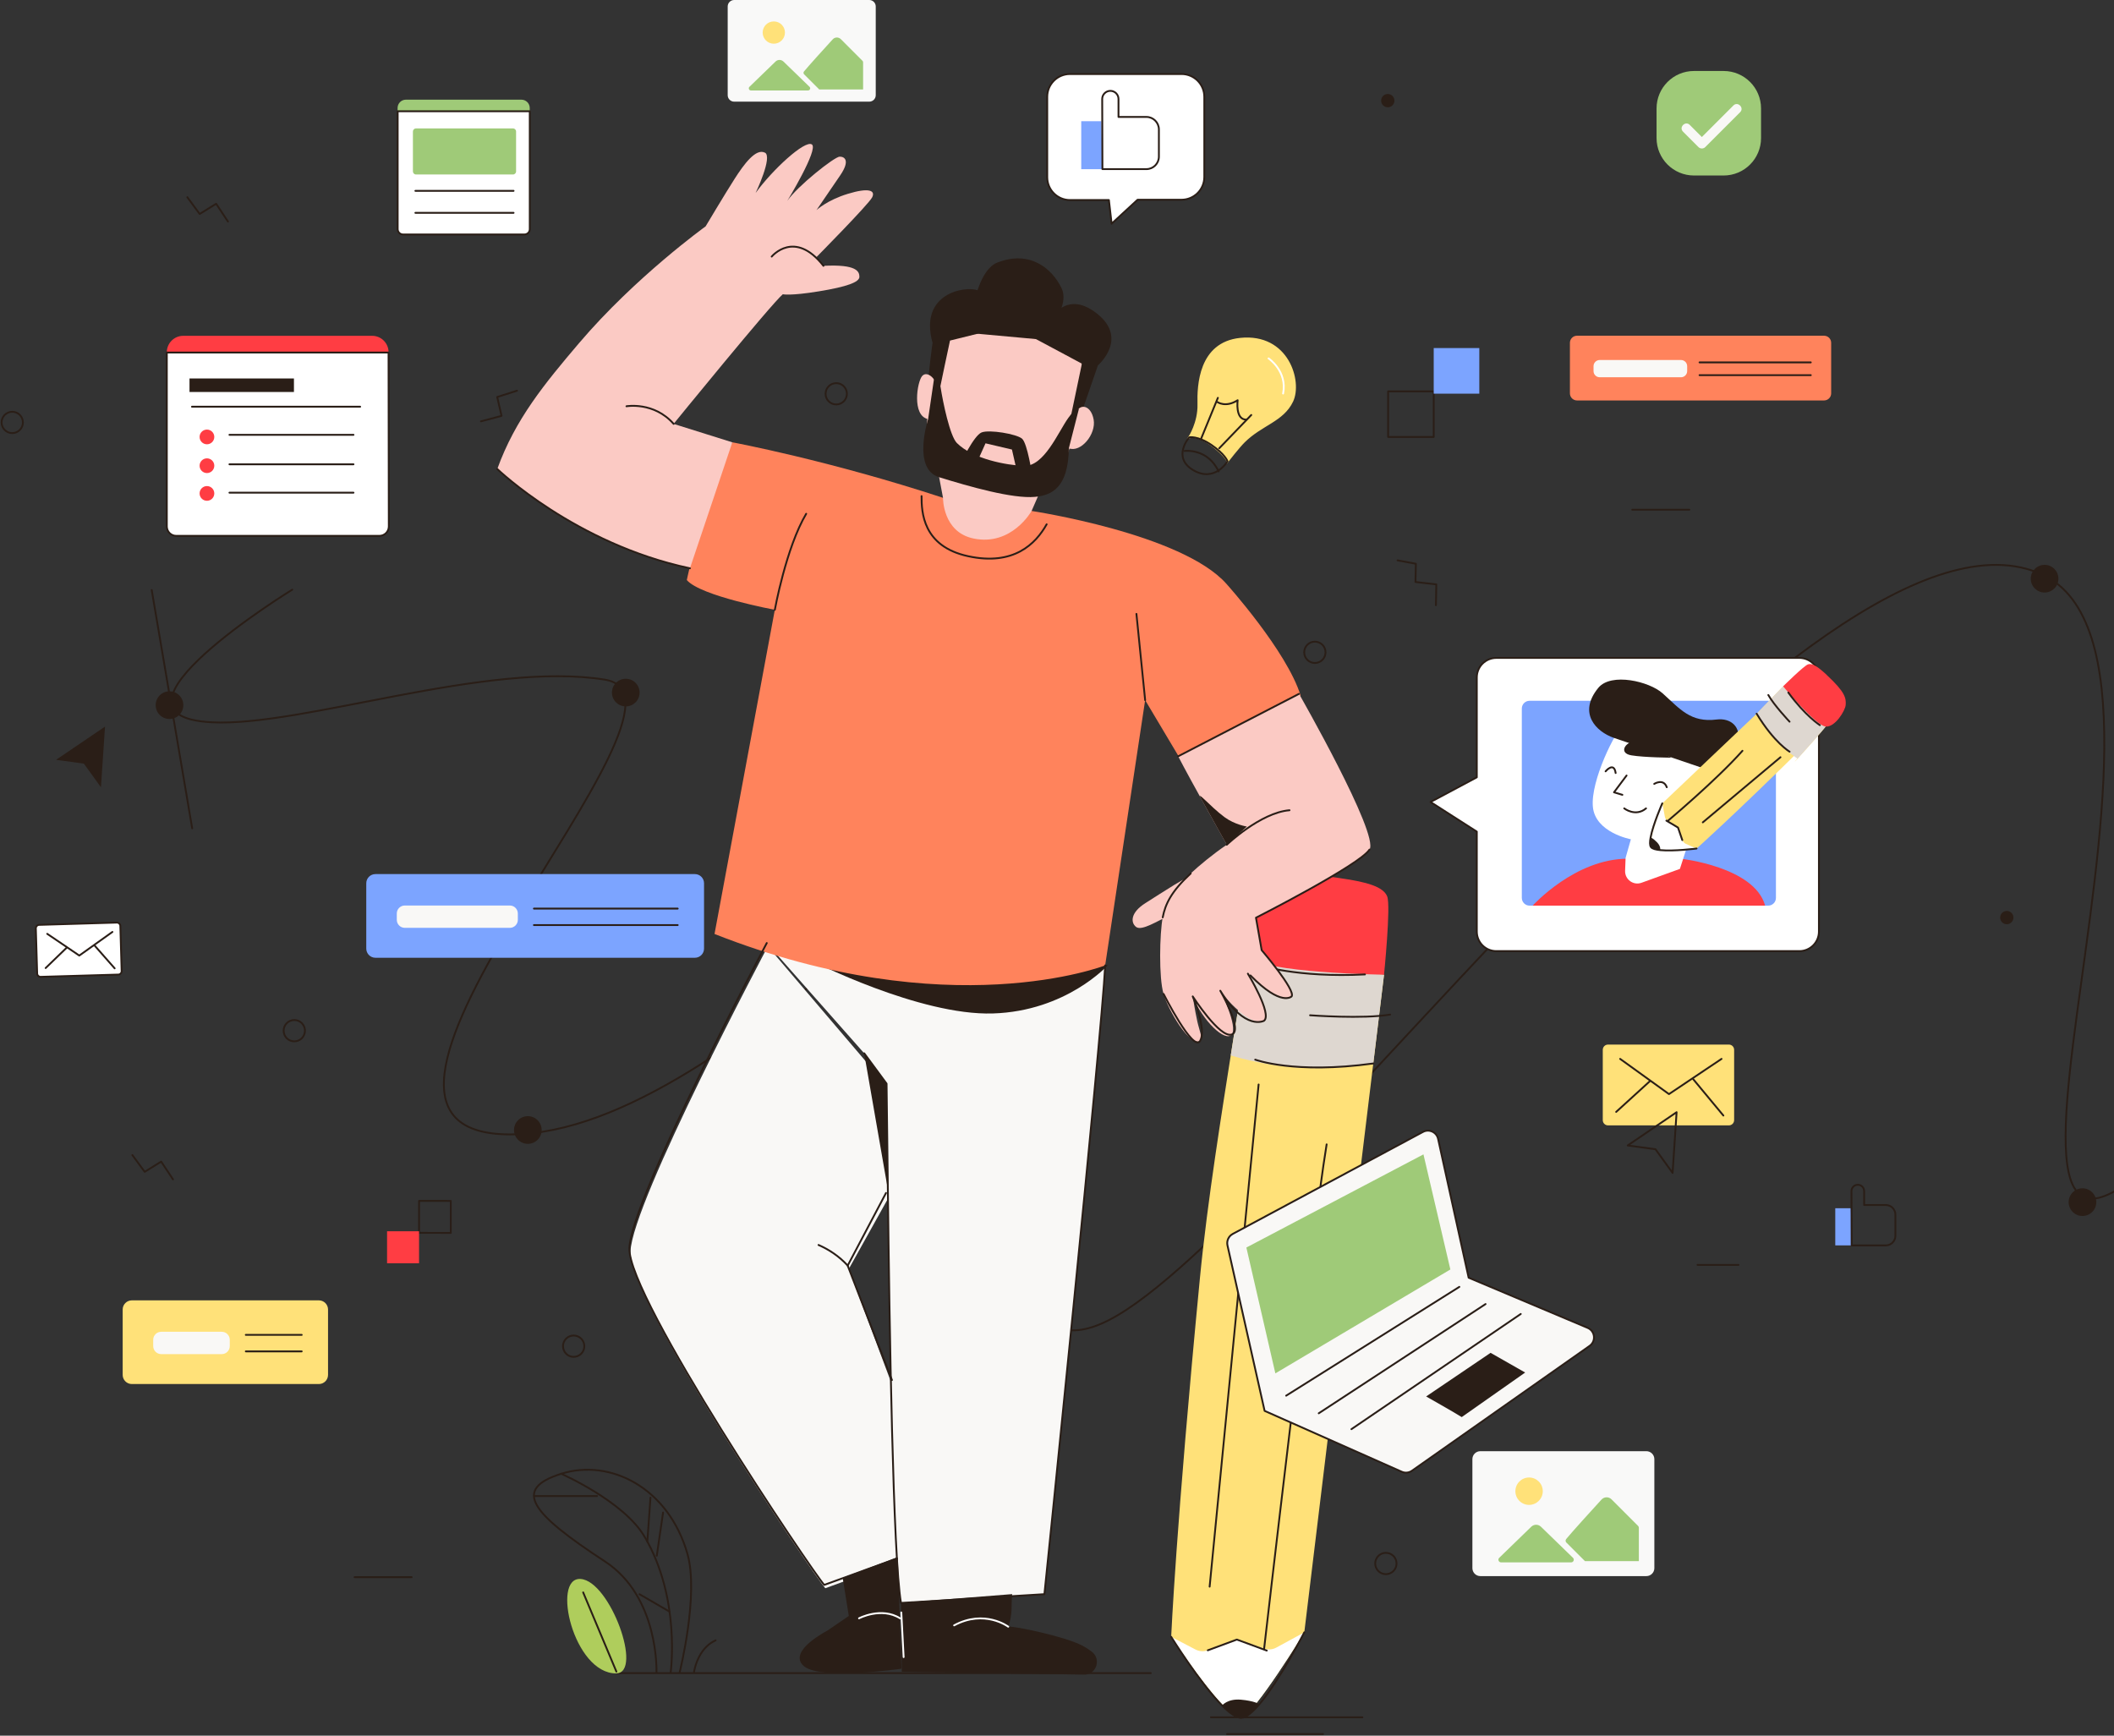 <svg width="827" height="679" viewBox="0 0 827 679" fill="none" xmlns="http://www.w3.org/2000/svg">
<rect x="0" y="0" width="827" height="679" fill="#333333" stroke="none"/>
<g clip-path="url(#clip0_443_4733)">
<path d="M473.711 671.812H532.972" stroke="#2A1E17" stroke-width="0.72" stroke-linecap="round" stroke-linejoin="round"/>
<path d="M480.019 678.379H517.567" stroke="#2A1E17" stroke-width="0.72" stroke-linecap="round" stroke-linejoin="round"/>
<path d="M114.335 230.677C114.335 230.677 33.965 279.995 82.835 282.563C118.04 284.425 190.277 258.465 236.597 265.877C282.917 273.289 110.63 443.789 199.548 443.789C288.466 443.789 403.887 282.339 423.704 332.605C423.704 332.605 363.236 552.508 433.767 516.447C504.298 480.385 711.342 184.221 798.985 224.799C874.513 259.775 737.104 579.675 866.38 428.637" stroke="#2A1E17" stroke-width="0.72" stroke-linecap="round" stroke-linejoin="round"/>
<path d="M340.059 0H287.208C285.809 0 284.675 1.135 284.675 2.534V37.234C284.675 38.633 285.809 39.768 287.208 39.768H340.059C341.458 39.768 342.592 38.633 342.592 37.234V2.534C342.592 1.135 341.458 0 340.059 0Z" fill="#F9F9F8"/>
<path d="M293.774 35.389H316.106C316.865 35.389 317.226 34.476 316.692 33.959L306.474 24.064C305.612 23.237 304.251 23.237 303.406 24.064L293.188 33.959C292.653 34.476 293.015 35.389 293.774 35.389Z" fill="#9FCA78"/>
<path d="M314.572 29.08L320.483 34.993H337.646V24.374C337.646 24.15 337.56 23.943 337.405 23.788L328.944 15.324C328.048 14.428 326.6 14.463 325.756 15.393C322.74 18.686 316.261 25.822 314.521 27.96C314.245 28.287 314.279 28.77 314.572 29.08Z" fill="#9FCA78"/>
<path d="M302.717 17.1C305.125 17.1 307.077 15.148 307.077 12.739C307.077 10.33 305.125 8.378 302.717 8.378C300.309 8.378 298.357 10.33 298.357 12.739C298.357 15.148 300.309 17.1 302.717 17.1Z" fill="#FFE179"/>
<path d="M124.743 508.707H51.575C49.596 508.707 47.991 510.312 47.991 512.293V537.856C47.991 539.836 49.596 541.442 51.575 541.442H124.743C126.723 541.442 128.327 539.836 128.327 537.856V512.293C128.327 510.312 126.723 508.707 124.743 508.707Z" fill="#FFE179"/>
<path d="M96.155 528.668H118.023" stroke="#2A1E17" stroke-width="0.72" stroke-linecap="round" stroke-linejoin="round"/>
<path d="M96.155 522.204H118.023" stroke="#2A1E17" stroke-width="0.72" stroke-linecap="round" stroke-linejoin="round"/>
<path d="M86.747 520.998H63.07C61.338 520.998 59.934 522.402 59.934 524.135V526.6C59.934 528.333 61.338 529.737 63.07 529.737H86.747C88.479 529.737 89.883 528.333 89.883 526.6V524.135C89.883 522.402 88.479 520.998 86.747 520.998Z" fill="#F9F8F6"/>
<path d="M644.068 567.712H579.12C577.397 567.712 576.001 569.109 576.001 570.832V613.462C576.001 615.185 577.397 616.582 579.12 616.582H644.068C645.79 616.582 647.187 615.185 647.187 613.462V570.832C647.187 569.109 645.79 567.712 644.068 567.712Z" fill="#F9F9F8"/>
<path d="M587.185 611.203H614.636C615.566 611.203 616.014 610.083 615.359 609.428L602.815 597.258C601.763 596.241 600.092 596.241 599.041 597.258L586.496 609.428C585.824 610.066 586.289 611.203 587.219 611.203H587.185Z" fill="#9FCA78"/>
<path d="M612.757 603.446L620.029 610.721H641.121V597.672C641.121 597.396 641.018 597.137 640.828 596.948L630.437 586.553C629.335 585.45 627.56 585.502 626.509 586.639C622.804 590.69 614.842 599.447 612.688 602.085C612.361 602.498 612.395 603.084 612.757 603.464V603.446Z" fill="#9FCA78"/>
<path d="M598.179 588.725C601.138 588.725 603.538 586.325 603.538 583.364C603.538 580.404 601.138 578.003 598.179 578.003C595.219 578.003 592.819 580.404 592.819 583.364C592.819 586.325 595.219 588.725 598.179 588.725Z" fill="#FFE179"/>
<path d="M541.434 381.302L537.229 416.036L510.243 638.577C510.243 638.577 490.892 670.26 485.619 672.019C480.346 673.777 458.168 640.335 458.168 640.335C458.168 640.335 460.029 597.206 469.421 499.898C472.333 469.767 478.364 432.791 481.466 412.882C486.498 380.543 488.1 374.269 488.1 374.269L541.434 381.319V381.302Z" fill="#FFE179"/>
<path d="M510.243 638.577C510.243 638.577 490.892 670.26 485.619 672.019C480.346 673.777 458.168 640.335 458.168 640.335L467.646 645.283C469.145 646.076 470.903 646.179 472.505 645.593L483.878 641.404L494.545 644.955C496.13 645.49 497.854 645.334 499.301 644.541L510.261 638.577H510.243Z" fill="white"/>
<path d="M541.433 381.302L537.228 416.036C537.228 416.036 523.891 418.708 507.21 417.605C493.39 416.691 481.482 412.882 481.482 412.882C486.514 380.543 488.117 374.269 488.117 374.269C488.117 374.269 497.939 376.268 515.792 378.371C533.644 380.474 541.45 381.302 541.45 381.302H541.433Z" fill="#DED7D0"/>
<path d="M524.167 343.534C535.161 345.068 541.192 346.998 542.674 350.687C544.156 354.376 541.433 381.302 541.433 381.302C541.433 381.302 494.269 380.681 488.1 374.251C481.931 367.839 488.255 350.86 491.822 347.464C496.509 343.016 501.196 340.31 524.149 343.516L524.167 343.534Z" fill="#FF3D43"/>
<path d="M458.168 640.335C458.168 640.335 469.283 658.314 478.071 667.192C481.001 670.157 483.689 672.088 485.601 672.019C487.514 671.95 490.03 669.812 492.701 666.675C500.714 657.229 510.243 638.577 510.243 638.577" stroke="#2A1E17" stroke-width="0.72" stroke-linecap="round" stroke-linejoin="round"/>
<path d="M492.718 666.675C490.047 669.829 487.548 671.95 485.618 672.019C483.688 672.088 481.017 670.14 478.088 667.192C478.088 667.192 480.173 664.486 485.377 664.917C490.581 665.348 492.718 666.675 492.718 666.675Z" fill="#2A1E17"/>
<path d="M494.527 644.972C494.527 644.972 513.138 483.35 518.98 447.685" stroke="#2A1E17" stroke-width="0.72" stroke-linecap="round" stroke-linejoin="round"/>
<path d="M473.211 620.701L492.373 424.259" stroke="#2A1E17" stroke-width="0.72" stroke-linecap="round" stroke-linejoin="round"/>
<path d="M472.487 645.61L483.861 641.404L495.561 645.714" stroke="#2A1E17" stroke-width="0.72" stroke-linecap="round" stroke-linejoin="round"/>
<path d="M491.047 414.536C491.047 414.536 506.263 420.294 537.229 416.036" stroke="#2A1E17" stroke-width="0.72" stroke-linecap="round" stroke-linejoin="round"/>
<path d="M512.501 397.178C512.501 397.178 533.335 398.729 543.829 396.902" stroke="#2A1E17" stroke-width="0.72" stroke-linecap="round" stroke-linejoin="round"/>
<path d="M492.426 377.544C492.426 377.544 507.487 382.56 533.972 381.198" stroke="#2A1E17" stroke-width="0.72" stroke-linecap="round" stroke-linejoin="round"/>
<path d="M482.223 482.73L556.683 442.807C559.061 441.531 561.991 442.876 562.577 445.513L574.536 499.847L621.08 519.464C624.027 520.705 624.457 524.704 621.838 526.531L552.358 575.366C551.186 576.193 549.67 576.331 548.378 575.763L494.717 551.94L480.19 487.212C479.794 485.436 480.621 483.592 482.241 482.73H482.223Z" fill="#F9F8F6" stroke="#2A1E17" stroke-width="0.72" stroke-linecap="round" stroke-linejoin="round"/>
<path d="M503.144 545.992L570.9 503.432" stroke="#2A1E17" stroke-width="0.72" stroke-linecap="round" stroke-linejoin="round"/>
<path d="M515.896 552.888L581.154 510.155" stroke="#2A1E17" stroke-width="0.72" stroke-linecap="round" stroke-linejoin="round"/>
<path d="M528.682 559.093L594.922 514.033" stroke="#2A1E17" stroke-width="0.72" stroke-linecap="round" stroke-linejoin="round"/>
<path d="M487.583 488.039L498.922 537.27L567.385 496.623L556.856 451.598L487.583 488.039Z" fill="#9FCA78"/>
<path d="M571.831 554.37C569.332 552.784 557.907 546.303 557.907 546.303L583.118 529.237L596.645 536.943L571.814 554.387L571.831 554.37Z" fill="#2A1E17"/>
<path d="M300.391 370.218C300.391 370.218 247.281 470.232 246.644 489.608C246.023 508.983 317.864 615.685 322.861 621.322L351.294 610.979L348.399 540.218L332.046 496.417L348.399 467.06L347.245 425.241L300.373 370.235L300.391 370.218Z" fill="#F9F8F6"/>
<path d="M338.077 412.054L346.831 423.931C346.831 423.931 348.089 601.447 352.449 627.079L408.557 623.649C408.557 623.649 430.993 405.159 432.337 377.665C432.337 377.665 373.696 394.558 299.96 368.925L338.077 412.054Z" fill="#F9F8F6"/>
<path d="M317.381 375.786C317.381 375.786 359.651 397.367 388.429 396.471C417.207 395.575 433.388 377.578 433.388 377.578L317.381 375.786Z" fill="#2A1E17"/>
<path d="M456.048 358.927C453.325 359.91 446.674 364.357 444.451 362.633C442.228 360.909 442.228 356.962 448.156 353.256C454.084 349.55 465.44 341.896 466.904 342.637C468.369 343.379 456.048 358.927 456.048 358.927Z" fill="#FBCAC4"/>
<path d="M286.484 173.034C286.484 173.034 324.119 180.032 368.888 194.736L403.559 199.89C403.559 199.89 462.355 208.733 479.794 228.419C479.794 228.419 503.42 254.655 508.796 272.1L461.839 297.146L447.984 273.893L432.337 377.665C432.337 377.665 371.301 401.556 279.523 365.374L303.113 238.555C303.113 238.555 274.043 233.194 268.684 226.919C268.684 226.919 276.145 191.151 286.502 173.034H286.484Z" fill="#FF835C"/>
<path d="M299.201 59.712C295.651 57.937 291.033 64.263 287.397 69.934C283.761 75.605 276.041 88.551 276.041 88.551C276.041 88.551 248.573 108.306 226.55 134.197C213.161 149.952 201.581 163.949 194.533 183.48C194.533 183.48 224.965 212.784 269.907 222.317L286.484 173.034L263.513 165.828C263.513 165.828 301.459 119.2 306.232 115.115C306.232 115.115 309.179 115.804 320.311 113.977C331.442 112.167 336.199 110.34 336.199 108.306C336.199 106.272 335.285 103.307 322.12 103.996L319.397 100.583C319.397 100.583 339.834 79.915 341.196 77.191C342.557 74.468 339.834 73.33 331.666 75.829C323.498 78.329 319.414 82.19 319.414 82.19C319.414 82.19 324.86 74.244 328.72 68.555C332.58 62.867 330.529 61.281 328.496 61.281C326.462 61.281 311.85 72.899 307.99 78.588C307.99 78.588 320.328 58.333 317.605 56.506C314.882 54.679 302.182 66.4 295.6 75.485C295.6 75.485 302.406 61.281 299.218 59.695L299.201 59.712Z" fill="#FBCAC4"/>
<path d="M194.533 183.48C194.533 183.48 224.965 212.784 269.907 222.317" stroke="#2A1E17" stroke-width="0.72" stroke-linecap="round" stroke-linejoin="round"/>
<path d="M469.455 407.245C465.25 409.382 457.082 395.178 455.187 388.835C453.291 382.491 453.636 365.288 454.859 358.875C455.876 353.601 458.271 348.671 465.819 341.689C469.283 338.483 474.228 334.346 479.932 330.45C479.932 330.45 465.974 305.697 460.908 295.871L485.705 283.046L508.176 271.428C508.176 271.428 539.573 326.33 535.764 332.346C531.956 338.38 491.357 358.996 491.357 358.996L493.58 371.683C493.58 371.683 506.9 387.232 505.315 389.766C503.73 392.3 493.253 387.232 488.186 380.888C488.186 380.888 497.699 397.075 494.528 399.298C491.357 401.522 482.793 395.178 477.399 387.559C477.399 387.559 484.378 401.522 481.845 404.694C479.312 407.866 470.42 399.298 466.612 389.783C466.612 389.783 467.336 394.834 468.404 399.643C469.162 403.073 470.73 406.59 469.472 407.228L469.455 407.245Z" fill="#FBCAC4"/>
<path d="M460.891 295.871L485.688 283.046L508.158 271.445" stroke="#2A1E17" stroke-width="0.72" stroke-linecap="round" stroke-linejoin="round"/>
<path d="M535.747 332.364C531.938 338.397 491.34 359.013 491.34 359.013L493.563 371.7C493.563 371.7 506.883 387.249 505.298 389.783C505.298 389.783 501.283 394.006 489.186 381.595" stroke="#2A1E17" stroke-width="0.72" stroke-linecap="round" stroke-linejoin="round"/>
<path d="M454.859 358.875C455.876 353.601 458.271 348.671 465.819 341.689" stroke="#2A1E17" stroke-width="0.72" stroke-linecap="round" stroke-linejoin="round"/>
<path d="M370.542 131.473C354.637 175.309 367.389 186.686 367.389 186.686L368.905 194.736C368.905 194.736 368.699 208.147 380.847 210.664C395.822 213.767 403.559 199.89 403.559 199.89L406.833 192.375C406.833 192.375 422.962 184.618 423.238 142.247C423.238 142.247 417.621 132.645 397.941 129.353C378.262 126.06 370.542 131.456 370.542 131.456V131.473Z" fill="#FBCAC4"/>
<path d="M404.748 132.37L423.238 142.264L418.758 163.656L422.256 163.932L429.511 142.919C429.511 142.919 442.4 131.87 427.891 121.751C417.913 114.787 412.503 122.992 412.503 122.992L404.765 132.37H404.748Z" fill="#2A1E17"/>
<path d="M382.45 113.546C377.728 111.805 359.359 114.546 364.822 134.162C364.822 134.162 363.081 146.126 363.081 151.78C363.081 157.916 367.337 157.089 367.337 153.693C367.337 153.417 371.645 133.232 371.645 133.232L382.932 130.439L382.433 113.546H382.45Z" fill="#2A1E17"/>
<path d="M390.222 102.669C380.83 106.323 379.142 130.267 379.142 130.267L407.488 132.852C407.488 132.852 419.034 120.493 415.295 112.753C411.555 105.013 402.887 97.756 390.239 102.686L390.222 102.669Z" fill="#2A1E17"/>
<path d="M366.941 152.452C366.424 148.194 362.737 144.867 360.755 147.091C358.773 149.314 356.636 162.708 363.098 163.949C363.098 163.949 367.941 160.64 366.958 152.435L366.941 152.452Z" fill="#FBCAC4"/>
<path d="M418.138 175.378C422.842 177.154 428.839 169.879 427.839 164.174C426.84 158.468 422.377 157.468 420.636 161.933C418.896 166.397 418.138 175.378 418.138 175.378Z" fill="#FBCAC4"/>
<path d="M479.915 330.467C479.915 330.467 493.115 317.884 504.454 316.97" stroke="#2A1E17" stroke-width="0.72" stroke-linecap="round" stroke-linejoin="round"/>
<path d="M301.89 100.376C301.89 100.376 310.816 89.551 322.137 103.996" stroke="#2A1E17" stroke-width="0.72" stroke-linecap="round" stroke-linejoin="round"/>
<path d="M245.075 158.933C245.075 158.933 255.811 157.037 263.531 165.828" stroke="#2A1E17" stroke-width="0.72" stroke-linecap="round" stroke-linejoin="round"/>
<path d="M303.113 238.555C303.113 238.555 307.507 214.25 315.383 200.994" stroke="#2A1E17" stroke-width="0.72" stroke-linecap="round" stroke-linejoin="round"/>
<path d="M488.169 380.905C488.169 380.905 497.767 396.643 494.51 399.315C494.51 399.315 487.135 403.539 477.382 387.576C477.382 387.576 486.446 403.194 481.827 404.711C477.209 406.228 466.594 389.8 466.594 389.8C466.594 389.8 472.177 402.815 469.455 407.245C466.732 411.675 455.187 388.835 455.187 388.835" stroke="#2A1E17" stroke-width="0.72" stroke-linecap="round" stroke-linejoin="round"/>
<path d="M365.39 148.194L363.081 163.949C363.081 163.949 356.722 183.411 367.372 186.686C379.296 190.358 396.08 195.184 404.92 194.374C411.365 193.771 417.913 190.909 418.137 175.361L422.084 159.898C422.084 159.898 420.688 159.605 417.913 163.501C413.933 169.069 408.47 182.549 400.595 182.256C393.875 181.997 380.692 179.653 374.333 173.31C371.611 170.586 368.871 157.33 367.992 151.659C367.372 147.711 365.39 148.194 365.39 148.194Z" fill="#2A1E17"/>
<path d="M299.96 368.925C299.96 368.925 246.851 468.939 246.213 488.315C245.593 507.69 317.433 614.392 322.431 620.029L350.864 609.686" stroke="#2A1E17" stroke-width="0.72" stroke-linecap="round" stroke-linejoin="round"/>
<path d="M338.077 412.054L346.831 423.931C346.831 423.931 347.072 443.582 347.331 465.198C347.951 518.567 349.347 608.842 352.466 627.079L408.574 623.649C408.574 623.649 431.01 405.159 432.354 377.665" stroke="#2A1E17" stroke-width="0.72" stroke-linecap="round" stroke-linejoin="round"/>
<path d="M348.934 539.873L331.615 495.106L346.607 466.698" stroke="#2A1E17" stroke-width="0.72" stroke-linecap="round" stroke-linejoin="round"/>
<path d="M330.065 617.512L332.443 632.337L323.827 638.232C323.827 638.232 308.369 646.162 314.728 651.54C321.087 656.918 352.277 652.505 352.277 652.505L350.864 609.669L330.065 617.512Z" fill="#2A1E17" stroke="#2A1E17" stroke-width="0.72" stroke-linecap="round" stroke-linejoin="round"/>
<path d="M352.776 653.971L424.375 655.125C429.062 654.901 430.82 648.971 427.098 646.127C426.064 645.334 424.892 644.576 423.6 643.869C416.724 640.18 396.735 636.078 394.443 636.353C396.252 631.389 395.511 627.821 395.959 623.632L352.448 627.062L352.776 653.953V653.971Z" fill="#2A1E17"/>
<path d="M360.514 194.081C360.514 200.321 360.927 213.75 378.745 217.594C396.563 221.438 405.128 212.802 409.453 205.114" stroke="#2A1E17" stroke-width="0.72" stroke-linecap="round" stroke-linejoin="round"/>
<path d="M447.983 273.893L444.571 240.158" stroke="#2A1E17" stroke-width="0.72" stroke-linecap="round" stroke-linejoin="round"/>
<path d="M320.207 487.039C324.153 488.763 328.151 491.331 331.632 495.106" stroke="#2A1E17" stroke-width="0.72" stroke-linecap="round" stroke-linejoin="round"/>
<path d="M347.313 465.199C347.055 443.582 346.813 423.931 346.813 423.931L338.06 412.054" fill="#2A1E17"/>
<path d="M469.833 312.402C474.934 321.624 479.914 330.467 479.914 330.467C482.689 328.416 484.222 326.416 487.772 323.348C487.772 323.348 483.016 322.624 479.018 319.659C473.263 315.384 467.817 308.748 469.851 312.419L469.833 312.402Z" fill="#2A1E17"/>
<path d="M394.426 636.371C394.426 636.371 385.19 629.424 373.248 635.853" stroke="white" stroke-width="0.72" stroke-linecap="round" stroke-linejoin="round"/>
<path d="M336.044 633.095C336.044 633.095 344.763 628.493 352.122 633.095" stroke="white" stroke-width="0.72" stroke-linecap="round" stroke-linejoin="round"/>
<path d="M352.587 630.803L353.5 648.265" stroke="white" stroke-width="0.72" stroke-linecap="round" stroke-linejoin="round"/>
<path d="M375.781 181.342C375.781 181.342 380.951 170.379 384.001 169.172C387.051 167.966 397.683 169.776 399.82 171.603C401.957 173.43 403.783 185.91 403.783 185.91L398.304 186.514L395.874 175.861L385.535 173.43L381.571 182.256L375.798 181.342H375.781Z" fill="#2A1E17"/>
<path d="M713.583 131.335H616.928C615.395 131.335 614.153 132.578 614.153 134.111V153.883C614.153 155.415 615.395 156.658 616.928 156.658H713.583C715.115 156.658 716.357 155.415 716.357 153.883V134.111C716.357 132.578 715.115 131.335 713.583 131.335Z" fill="#FF835C"/>
<path d="M664.867 146.763H708.378" stroke="#2A1E17" stroke-width="0.72" stroke-linecap="round" stroke-linejoin="round"/>
<path d="M664.867 141.764H708.378" stroke="#2A1E17" stroke-width="0.72" stroke-linecap="round" stroke-linejoin="round"/>
<path d="M657.595 140.833H625.819C624.477 140.833 623.39 141.922 623.39 143.264V145.16C623.39 146.503 624.477 147.591 625.819 147.591H657.595C658.937 147.591 660.025 146.503 660.025 145.16V143.264C660.025 141.922 658.937 140.833 657.595 140.833Z" fill="#F9F8F6"/>
<path d="M241.474 654.54H450.172" stroke="#2A1E17" stroke-width="0.72" stroke-linecap="round" stroke-linejoin="round"/>
<path d="M434.87 87.534L433.802 78.26H418.586C413.657 78.26 409.677 74.261 409.677 69.348V37.872C409.677 32.942 413.675 28.96 418.586 28.96H462.218C467.146 28.96 471.126 32.959 471.126 37.872V69.227C471.126 74.157 467.129 78.139 462.218 78.139H445.02L434.853 87.517L434.87 87.534Z" fill="white" stroke="#2A1E17" stroke-width="0.72" stroke-linecap="round" stroke-linejoin="round"/>
<path d="M431.268 66.176H422.979V47.404H430.872" fill="#7CA4FF"/>
<path d="M434.371 35.544C436.128 35.544 437.558 36.975 437.558 38.733V45.749H448.484C451.172 45.749 453.36 47.938 453.36 50.628V61.281C453.36 63.97 451.172 66.159 448.484 66.159H431.269L431.183 38.733C431.183 36.975 432.613 35.544 434.371 35.544Z" stroke="#2A1E17" stroke-width="0.72" stroke-linecap="round" stroke-linejoin="round"/>
<path d="M152.004 137.903H65.258V137.8C65.258 134.249 68.136 131.37 71.685 131.37H145.577C149.178 131.37 152.073 134.318 152.004 137.903Z" fill="#FF3D43"/>
<path d="M152.004 137.903H65.258V205.941C65.258 207.975 66.912 209.63 68.945 209.63H148.42C150.453 209.63 152.108 207.975 152.108 205.941L152.004 137.92V137.903Z" fill="white" stroke="#2A1E17" stroke-width="0.72" stroke-linecap="round" stroke-linejoin="round"/>
<path d="M114.99 148.056H74.133V153.348H114.99V148.056Z" fill="#2A1E17"/>
<path d="M75.098 159.106H140.89" stroke="#2A1E17" stroke-width="0.72" stroke-linecap="round" stroke-linejoin="round"/>
<path d="M89.762 170.103H138.287" stroke="#2A1E17" stroke-width="0.72" stroke-linecap="round" stroke-linejoin="round"/>
<path d="M89.762 181.635H138.287" stroke="#2A1E17" stroke-width="0.72" stroke-linecap="round" stroke-linejoin="round"/>
<path d="M89.762 192.737H138.287" stroke="#2A1E17" stroke-width="0.72" stroke-linecap="round" stroke-linejoin="round"/>
<path d="M80.957 173.809C82.546 173.809 83.835 172.521 83.835 170.931C83.835 169.341 82.546 168.052 80.957 168.052C79.368 168.052 78.079 169.341 78.079 170.931C78.079 172.521 79.368 173.809 80.957 173.809Z" fill="#FF3D43"/>
<path d="M80.957 185.066C82.546 185.066 83.835 183.777 83.835 182.187C83.835 180.597 82.546 179.308 80.957 179.308C79.368 179.308 78.079 180.597 78.079 182.187C78.079 183.777 79.368 185.066 80.957 185.066Z" fill="#FF3D43"/>
<path d="M80.957 195.909C82.546 195.909 83.835 194.62 83.835 193.03C83.835 191.44 82.546 190.151 80.957 190.151C79.368 190.151 78.079 191.44 78.079 193.03C78.079 194.62 79.368 195.909 80.957 195.909Z" fill="#FF3D43"/>
<path d="M546.724 219.214L553.892 220.541L553.737 227.678L561.888 228.609L561.733 236.762" stroke="#2A1E17" stroke-width="0.72" stroke-linecap="round" stroke-linejoin="round"/>
<path d="M51.782 451.874L56.607 458.424L63.052 454.425L67.67 461.372" stroke="#2A1E17" stroke-width="0.72" stroke-linecap="round" stroke-linejoin="round"/>
<path d="M73.288 77.157L78.113 83.707L84.558 79.708L89.176 86.672" stroke="#2A1E17" stroke-width="0.72" stroke-linecap="round" stroke-linejoin="round"/>
<path d="M202.254 152.848L194.499 155.313L196.205 162.691L188.141 164.828" stroke="#2A1E17" stroke-width="0.72" stroke-linecap="round" stroke-linejoin="round"/>
<path d="M271.837 341.948H146.869C144.89 341.948 143.285 343.553 143.285 345.533V371.097C143.285 373.077 144.89 374.682 146.869 374.682H271.837C273.816 374.682 275.421 373.077 275.421 371.097V345.533C275.421 343.553 273.816 341.948 271.837 341.948Z" fill="#7CA4FF"/>
<path d="M208.871 361.892H265.117" stroke="#2A1E17" stroke-width="0.72" stroke-linecap="round" stroke-linejoin="round"/>
<path d="M208.871 355.445H265.117" stroke="#2A1E17" stroke-width="0.72" stroke-linecap="round" stroke-linejoin="round"/>
<path d="M199.444 354.238H158.363C156.631 354.238 155.227 355.643 155.227 357.376V359.841C155.227 361.573 156.631 362.978 158.363 362.978H199.444C201.176 362.978 202.58 361.573 202.58 359.841V357.376C202.58 355.643 201.176 354.238 199.444 354.238Z" fill="#F9F8F6"/>
<path d="M676.343 408.641H629.058C627.926 408.641 627.008 409.56 627.008 410.692V438.204C627.008 439.337 627.926 440.255 629.058 440.255H676.343C677.476 440.255 678.394 439.337 678.394 438.204V410.692C678.394 409.56 677.476 408.641 676.343 408.641Z" fill="#FFE179"/>
<path d="M633.798 414.243L652.908 428.016L673.466 414.243" stroke="#2A1E17" stroke-width="0.72" stroke-linecap="round" stroke-linejoin="round"/>
<path d="M632.247 434.98L645.412 422.983" stroke="#2A1E17" stroke-width="0.72" stroke-linecap="round" stroke-linejoin="round"/>
<path d="M662.368 422.156L674.189 436.411" stroke="#2A1E17" stroke-width="0.72" stroke-linecap="round" stroke-linejoin="round"/>
<path d="M45.707 360.921L15.306 361.813C14.573 361.835 13.997 362.446 14.018 363.179L14.537 380.857C14.558 381.59 15.169 382.167 15.902 382.145L46.304 381.253C47.036 381.232 47.612 380.62 47.591 379.887L47.073 362.209C47.051 361.476 46.44 360.9 45.707 360.921Z" fill="white" stroke="#2A1E17" stroke-width="0.72" stroke-linecap="round" stroke-linejoin="round"/>
<path d="M18.473 365.322L31.018 373.821L43.976 364.581" stroke="#2A1E17" stroke-width="0.72" stroke-linecap="round" stroke-linejoin="round"/>
<path d="M17.852 378.699L26.09 370.735" stroke="#2A1E17" stroke-width="0.72" stroke-linecap="round" stroke-linejoin="round"/>
<path d="M36.997 369.89L44.855 378.82" stroke="#2A1E17" stroke-width="0.72" stroke-linecap="round" stroke-linejoin="round"/>
<path d="M240.991 654.643C224.379 654.643 215.608 616.927 227.137 617.702C238.665 618.478 251.761 654.643 240.991 654.643Z" fill="#AFCD5C"/>
<path d="M256.81 654.195C256.81 654.195 257.913 624.735 236.649 610.842C207.681 591.897 200.358 582.606 219.52 576.555C238.665 570.505 261.48 581.968 268.907 607.808C273.508 623.787 265.892 654.195 265.892 654.195" stroke="#2A1E17" stroke-width="0.72" stroke-linecap="round" stroke-linejoin="round"/>
<path d="M219.521 576.538C219.521 576.538 243.904 587.208 252.124 601.102C266.375 625.166 262.377 654.126 262.377 654.126" stroke="#2A1E17" stroke-width="0.72" stroke-linecap="round" stroke-linejoin="round"/>
<path d="M253.243 603.084L254.467 585.881" stroke="#2A1E17" stroke-width="0.72" stroke-linecap="round" stroke-linejoin="round"/>
<path d="M256.931 608.618L259.395 591.708" stroke="#2A1E17" stroke-width="0.72" stroke-linecap="round" stroke-linejoin="round"/>
<path d="M209.009 585.26H233.582" stroke="#2A1E17" stroke-width="0.72" stroke-linecap="round" stroke-linejoin="round"/>
<path d="M250.176 623.667L261.842 630.441" stroke="#2A1E17" stroke-width="0.72" stroke-linecap="round" stroke-linejoin="round"/>
<path d="M271.51 654.057C271.51 654.057 272.768 644.938 279.954 641.714" stroke="#2A1E17" stroke-width="0.72" stroke-linecap="round" stroke-linejoin="round"/>
<path d="M228.136 622.96L241.129 653.936" stroke="#2A1E17" stroke-width="0.72" stroke-linecap="round" stroke-linejoin="round"/>
<path d="M480.208 180.463C480.208 180.463 484.568 174.878 486.653 172.81C493.528 165.984 501.886 164.656 505.539 156.934C509.192 149.211 503.85 130.594 485.171 132.542C469.231 134.214 468.628 150.849 468.817 158.106C469.007 165.363 465.216 171.086 465.216 171.086C465.216 171.086 468.369 169.914 473.918 174.068C479.467 178.24 480.208 180.446 480.208 180.446V180.463Z" fill="#FFE179" stroke="#FFE179" stroke-width="0.72" stroke-miterlimit="10"/>
<path d="M480.207 180.463C480.207 180.463 475.245 188.91 466.801 183.928C458.357 178.946 465.216 171.086 465.216 171.086C465.216 171.086 468.524 170.379 473.918 174.068C479.311 177.757 480.207 180.446 480.207 180.446V180.463Z" stroke="#2A1E17" stroke-width="0.72" stroke-linecap="round" stroke-linejoin="round"/>
<path d="M469.8 171.81L476.434 155.641" stroke="#2A1E17" stroke-width="0.72" stroke-linecap="round" stroke-linejoin="round"/>
<path d="M476.968 175.361L489.496 162.346" stroke="#2A1E17" stroke-width="0.72" stroke-linecap="round" stroke-linejoin="round"/>
<path d="M476.278 157.296C476.278 157.296 479.466 159.588 484.171 156.572C484.171 156.572 483.119 164.191 487.583 164.174" stroke="#2A1E17" stroke-width="0.72" stroke-linecap="round" stroke-linejoin="round"/>
<path d="M463.372 176.412C463.372 176.412 472.419 175.223 476.727 184.428" stroke="#2A1E17" stroke-width="0.72" stroke-linecap="round" stroke-linejoin="round"/>
<path d="M496.268 140.213C496.268 140.213 503.695 145.212 501.954 153.951" stroke="white" stroke-width="0.72" stroke-linecap="round" stroke-linejoin="round"/>
<path d="M514.379 259.361C516.682 259.361 518.549 257.494 518.549 255.19C518.549 252.886 516.682 251.018 514.379 251.018C512.076 251.018 510.209 252.886 510.209 255.19C510.209 257.494 512.076 259.361 514.379 259.361Z" stroke="#2A1E17" stroke-width="0.72" stroke-linecap="round" stroke-linejoin="round"/>
<path d="M224.414 530.806C226.717 530.806 228.584 528.938 228.584 526.634C228.584 524.331 226.717 522.463 224.414 522.463C222.111 522.463 220.244 524.331 220.244 526.634C220.244 528.938 222.111 530.806 224.414 530.806Z" stroke="#2A1E17" stroke-width="0.72" stroke-linecap="round" stroke-linejoin="round"/>
<path d="M542.157 615.823C544.461 615.823 546.328 613.955 546.328 611.652C546.328 609.348 544.461 607.48 542.157 607.48C539.854 607.48 537.987 609.348 537.987 611.652C537.987 613.955 539.854 615.823 542.157 615.823Z" stroke="#2A1E17" stroke-width="0.72" stroke-linecap="round" stroke-linejoin="round"/>
<path d="M542.898 41.974C544.335 41.974 545.5 40.809 545.5 39.371C545.5 37.934 544.335 36.768 542.898 36.768C541.461 36.768 540.296 37.934 540.296 39.371C540.296 40.809 541.461 41.974 542.898 41.974Z" fill="#2A1E17"/>
<path d="M785.061 361.564C786.498 361.564 787.663 360.399 787.663 358.962C787.663 357.524 786.498 356.359 785.061 356.359C783.624 356.359 782.459 357.524 782.459 358.962C782.459 360.399 783.624 361.564 785.061 361.564Z" fill="#2A1E17"/>
<path d="M115.128 407.383C117.431 407.383 119.298 405.515 119.298 403.211C119.298 400.907 117.431 399.04 115.128 399.04C112.825 399.04 110.958 400.907 110.958 403.211C110.958 405.515 112.825 407.383 115.128 407.383Z" stroke="#2A1E17" stroke-width="0.72" stroke-linecap="round" stroke-linejoin="round"/>
<path d="M4.79 169.431C7.093 169.431 8.96 167.563 8.96 165.259C8.96 162.956 7.093 161.088 4.79 161.088C2.487 161.088 0.62 162.956 0.62 165.259C0.62 167.563 2.487 169.431 4.79 169.431Z" stroke="#2A1E17" stroke-width="0.72" stroke-linecap="round" stroke-linejoin="round"/>
<path d="M327.135 158.226C329.438 158.226 331.305 156.359 331.305 154.055C331.305 151.751 329.438 149.883 327.135 149.883C324.832 149.883 322.965 151.751 322.965 154.055C322.965 156.359 324.832 158.226 327.135 158.226Z" stroke="#2A1E17" stroke-width="0.72" stroke-linecap="round" stroke-linejoin="round"/>
<path d="M636.744 448.116L655.889 435.101L654.321 458.855L647.618 449.581L636.744 448.116Z" stroke="#2A1E17" stroke-width="0.72" stroke-linecap="round" stroke-linejoin="round"/>
<path d="M158.794 38.992H203.977C205.769 38.992 207.233 40.44 207.233 42.25V43.526H155.537V42.25C155.537 40.457 156.985 38.992 158.794 38.992Z" fill="#9FCA78"/>
<path d="M155.555 43.526H207.251V89.637C207.251 90.792 206.321 91.723 205.166 91.723H157.657C156.502 91.723 155.572 90.792 155.572 89.637V43.526H155.555Z" fill="white" stroke="#2A1E17" stroke-width="0.72" stroke-linecap="round" stroke-linejoin="round"/>
<path d="M200.686 50.231H162.74C162.074 50.231 161.534 50.771 161.534 51.438V67.055C161.534 67.722 162.074 68.262 162.74 68.262H200.686C201.352 68.262 201.892 67.722 201.892 67.055V51.438C201.892 50.771 201.352 50.231 200.686 50.231Z" fill="#9FCA78"/>
<path d="M200.909 83.259H162.499" stroke="#2A1E17" stroke-width="0.72" stroke-linecap="round" stroke-linejoin="round"/>
<path d="M200.909 74.657H162.499" stroke="#2A1E17" stroke-width="0.72" stroke-linecap="round" stroke-linejoin="round"/>
<path d="M560.871 153.107H543.036V170.948H560.871V153.107Z" stroke="#2A1E17" stroke-width="0.72" stroke-linecap="round" stroke-linejoin="round"/>
<path d="M578.706 136.162H560.871V154.003H578.706V136.162Z" fill="#7CA4FF"/>
<path d="M163.946 469.784L176.353 469.801V482.316L163.946 482.299V469.784Z" stroke="#2A1E17" stroke-width="0.72" stroke-linecap="round" stroke-linejoin="round"/>
<path d="M151.419 494.193H163.93V481.678H151.419V494.193Z" fill="#FF3D43"/>
<path d="M674.276 27.77H662.696C654.607 27.77 648.049 34.33 648.049 42.422V54.006C648.049 62.099 654.607 68.659 662.696 68.659H674.276C682.366 68.659 688.923 62.099 688.923 54.006V42.422C688.923 34.33 682.366 27.77 674.276 27.77Z" fill="#9FCA78"/>
<path d="M658.388 51.49C660.404 53.507 662.438 55.541 664.454 57.557C665.16 58.264 666.384 58.264 667.09 57.557C671.071 53.575 675.069 49.576 679.049 45.594C679.618 45.025 680.187 44.457 680.755 43.888C682.461 42.181 679.825 39.544 678.119 41.25C674.138 45.232 670.14 49.231 666.16 53.213C665.591 53.782 665.022 54.351 664.454 54.92H667.09C665.074 52.903 663.041 50.869 661.025 48.852C659.319 47.146 656.682 49.783 658.388 51.49Z" fill="#F9F8F6"/>
<path d="M638.536 199.408H660.886" stroke="#2A1E17" stroke-width="0.72" stroke-linecap="round" stroke-linejoin="round"/>
<path d="M138.701 616.995H161.051" stroke="#2A1E17" stroke-width="0.72" stroke-linecap="round" stroke-linejoin="round"/>
<path d="M664.074 494.831H680.1" stroke="#2A1E17" stroke-width="0.72" stroke-linecap="round" stroke-linejoin="round"/>
<path d="M703.933 372.08H585.358C581.137 372.08 577.725 368.649 577.725 364.443V325.33L559.631 313.747L577.725 304.093V265.015C577.725 260.792 581.154 257.379 585.358 257.379H703.933C708.155 257.379 711.566 260.809 711.566 265.015V364.443C711.566 368.666 708.137 372.08 703.933 372.08Z" fill="white" stroke="#2A1E17" stroke-width="0.72" stroke-linecap="round" stroke-linejoin="round"/>
<path d="M691.715 274.151H598.369C596.694 274.151 595.336 275.509 595.336 277.185V351.256C595.336 352.932 596.694 354.29 598.369 354.29H691.715C693.39 354.29 694.748 352.932 694.748 351.256V277.185C694.748 275.509 693.39 274.151 691.715 274.151Z" fill="#7CA4FF"/>
<path d="M657.543 335.932C657.543 335.932 686.338 339.069 690.525 354.29H599.574C599.574 354.29 616.152 335.932 636.761 335.932H657.56H657.543Z" fill="#FF3D43"/>
<path d="M635.452 282.994C631.851 285.994 622.201 305.472 623.131 315.608C624.045 325.744 638.003 328.33 638.003 328.33L635.935 335.587L635.745 340.655C635.625 344.051 638.968 346.498 642.156 345.344L657.182 339.914L663.506 320.297C663.506 320.297 675.93 292.682 670.864 287.614C665.798 282.546 646.481 273.806 635.435 283.011L635.452 282.994Z" fill="white"/>
<path d="M631.316 288.648C624.406 286.235 617.151 278.978 625.267 269.083C630.265 262.998 645.239 266.566 650.426 271.238C657.25 277.375 661.334 282.753 671.57 281.477C677.033 280.788 681.341 284.339 679.755 290.355C678.101 296.681 666.866 326.899 660.886 327.364C658.129 327.571 659.215 328.037 657.474 326.933C655.423 325.641 660.248 315.608 660.248 315.608L666.021 300.439L631.316 288.648Z" fill="#2A1E17"/>
<path d="M662.334 307.593C662.334 307.593 666.866 305.162 668.106 310.058C669.657 316.16 660.955 319.763 659.008 318.332C657.061 316.901 662.334 307.593 662.334 307.593Z" fill="white"/>
<path d="M639.966 289.769C635.693 290.2 633.073 294.63 638.191 295.492C643.309 296.354 653.942 296.405 653.942 296.405L639.966 289.769Z" fill="#2A1E17"/>
<path d="M647.135 306.662C647.135 306.662 650.736 304.369 652.046 307.972" stroke="#2A1E17" stroke-width="0.72" stroke-linecap="round" stroke-linejoin="round"/>
<path d="M628.111 301.749C628.111 301.749 631.385 297.819 632.04 302.404" stroke="#2A1E17" stroke-width="0.72" stroke-linecap="round" stroke-linejoin="round"/>
<path d="M636.314 303.387L631.402 309.954L634.676 310.937" stroke="#2A1E17" stroke-width="0.72" stroke-linecap="round" stroke-linejoin="round"/>
<path d="M635.4 316.246C635.4 316.246 639.812 319.711 643.93 316.246" stroke="#2A1E17" stroke-width="0.72" stroke-linecap="round" stroke-linejoin="round"/>
<path d="M697.557 268.497L687.218 279.202L650.306 314.264C650.306 314.264 645.033 329.157 645.878 331.381C646.722 333.605 663.713 331.95 663.713 331.95C663.713 331.95 677.464 319.763 707.086 290.544C716.254 281.494 697.488 303.145 703.226 296.784C712.566 286.442 714.203 284.235 714.203 284.235L697.574 268.497H697.557Z" fill="#FFE179"/>
<path d="M650.306 314.264C650.306 314.264 645.033 329.157 645.878 331.381C646.722 333.605 663.713 331.95 663.713 331.95L659.543 330.14C658.888 329.847 658.371 329.295 658.13 328.623L656.458 323.745L652.426 321.176C651.823 320.797 651.409 320.176 651.289 319.487L650.324 314.264H650.306Z" fill="white"/>
<path d="M697.556 268.497L687.217 279.202C687.217 279.202 689.922 284.321 694.747 289.545C698.762 293.871 703.208 296.784 703.208 296.784C712.548 286.442 714.185 284.235 714.185 284.235C714.185 284.235 710.894 281.529 705.397 276.185C699.9 270.841 697.539 268.497 697.539 268.497H697.556Z" fill="#DED7D0"/>
<path d="M714.668 264.067C711.205 260.844 708.964 259.361 707.345 259.878C705.725 260.395 697.557 268.497 697.557 268.497C697.557 268.497 710.412 283.925 714.186 284.235C717.96 284.546 721.871 277.909 722.026 275.823C722.233 273.082 721.871 270.807 714.651 264.084L714.668 264.067Z" fill="#FF3D43"/>
<path d="M663.695 331.95C663.695 331.95 654.769 333.105 649.479 332.57C647.721 332.398 646.36 332.036 645.86 331.381C645.36 330.726 645.395 329.33 645.722 327.606C646.687 322.417 650.288 314.281 650.288 314.281" stroke="#2A1E17" stroke-width="0.72" stroke-linecap="round" stroke-linejoin="round"/>
<path d="M645.722 327.606C645.395 329.33 645.36 330.726 645.86 331.381C646.36 332.036 647.721 332.398 649.479 332.57C649.479 332.57 649.806 331.157 648.272 329.554C646.739 327.951 645.722 327.606 645.722 327.606Z" fill="#2A1E17"/>
<path d="M652.408 321.176C652.408 321.176 671.432 305.231 681.651 293.716" stroke="#2A1E17" stroke-width="0.72" stroke-linecap="round" stroke-linejoin="round"/>
<path d="M666.143 321.71L696.523 296.233" stroke="#2A1E17" stroke-width="0.72" stroke-linecap="round" stroke-linejoin="round"/>
<path d="M658.112 328.64L656.441 323.745L651.892 321.038" stroke="#2A1E17" stroke-width="0.72" stroke-linecap="round" stroke-linejoin="round"/>
<path d="M700.09 294.061C700.09 294.061 694.11 290.579 687.2 279.202" stroke="#2A1E17" stroke-width="0.72" stroke-linecap="round" stroke-linejoin="round"/>
<path d="M700.072 282.322C700.072 282.322 693.972 275.858 691.767 271.893" stroke="#2A1E17" stroke-width="0.72" stroke-linecap="round" stroke-linejoin="round"/>
<path d="M711.945 283.684C711.945 283.684 706.241 280.047 699.59 270.928" stroke="#2A1E17" stroke-width="0.72" stroke-linecap="round" stroke-linejoin="round"/>
<path d="M66.309 281.27C69.298 281.27 71.72 278.847 71.72 275.858C71.72 272.868 69.298 270.445 66.309 270.445C63.321 270.445 60.898 272.868 60.898 275.858C60.898 278.847 63.321 281.27 66.309 281.27Z" fill="#2A1E17"/>
<path d="M244.8 276.358C247.788 276.358 250.21 273.934 250.21 270.945C250.21 267.956 247.788 265.532 244.8 265.532C241.811 265.532 239.389 267.956 239.389 270.945C239.389 273.934 241.811 276.358 244.8 276.358Z" fill="#2A1E17"/>
<path d="M206.493 447.478C209.481 447.478 211.904 445.055 211.904 442.065C211.904 439.076 209.481 436.653 206.493 436.653C203.505 436.653 201.082 439.076 201.082 442.065C201.082 445.055 203.505 447.478 206.493 447.478Z" fill="#2A1E17"/>
<path d="M799.846 231.798C802.835 231.798 805.257 229.374 805.257 226.385C805.257 223.396 802.835 220.972 799.846 220.972C796.858 220.972 794.436 223.396 794.436 226.385C794.436 229.374 796.858 231.798 799.846 231.798Z" fill="#2A1E17"/>
<path d="M814.666 475.696C817.654 475.696 820.077 473.273 820.077 470.284C820.077 467.294 817.654 464.871 814.666 464.871C811.677 464.871 809.255 467.294 809.255 470.284C809.255 473.273 811.677 475.696 814.666 475.696Z" fill="#2A1E17"/>
<path d="M59.348 230.815L75.184 324.038" stroke="#2A1E17" stroke-width="0.72" stroke-linecap="round" stroke-linejoin="round"/>
<path d="M21.919 297.25L41.081 284.253L39.496 307.989L32.81 298.733L21.919 297.25Z" fill="#2A1E17"/>
<path d="M724.387 487.212H717.959V472.68H724.076" fill="#7CA4FF"/>
<path d="M726.782 463.492C728.144 463.492 729.246 464.595 729.246 465.957V471.404H737.707C739.792 471.404 741.481 473.094 741.481 475.179V483.436C741.481 485.522 739.792 487.212 737.707 487.212H724.37L724.301 465.974C724.301 464.613 725.404 463.492 726.765 463.492H726.782Z" stroke="#2A1E17" stroke-width="0.72" stroke-linecap="round" stroke-linejoin="round"/>
</g>
<defs>
<clipPath id="clip0_443_4733">
<rect width="867" height="679" fill="white"/>
</clipPath>
</defs>
</svg>
